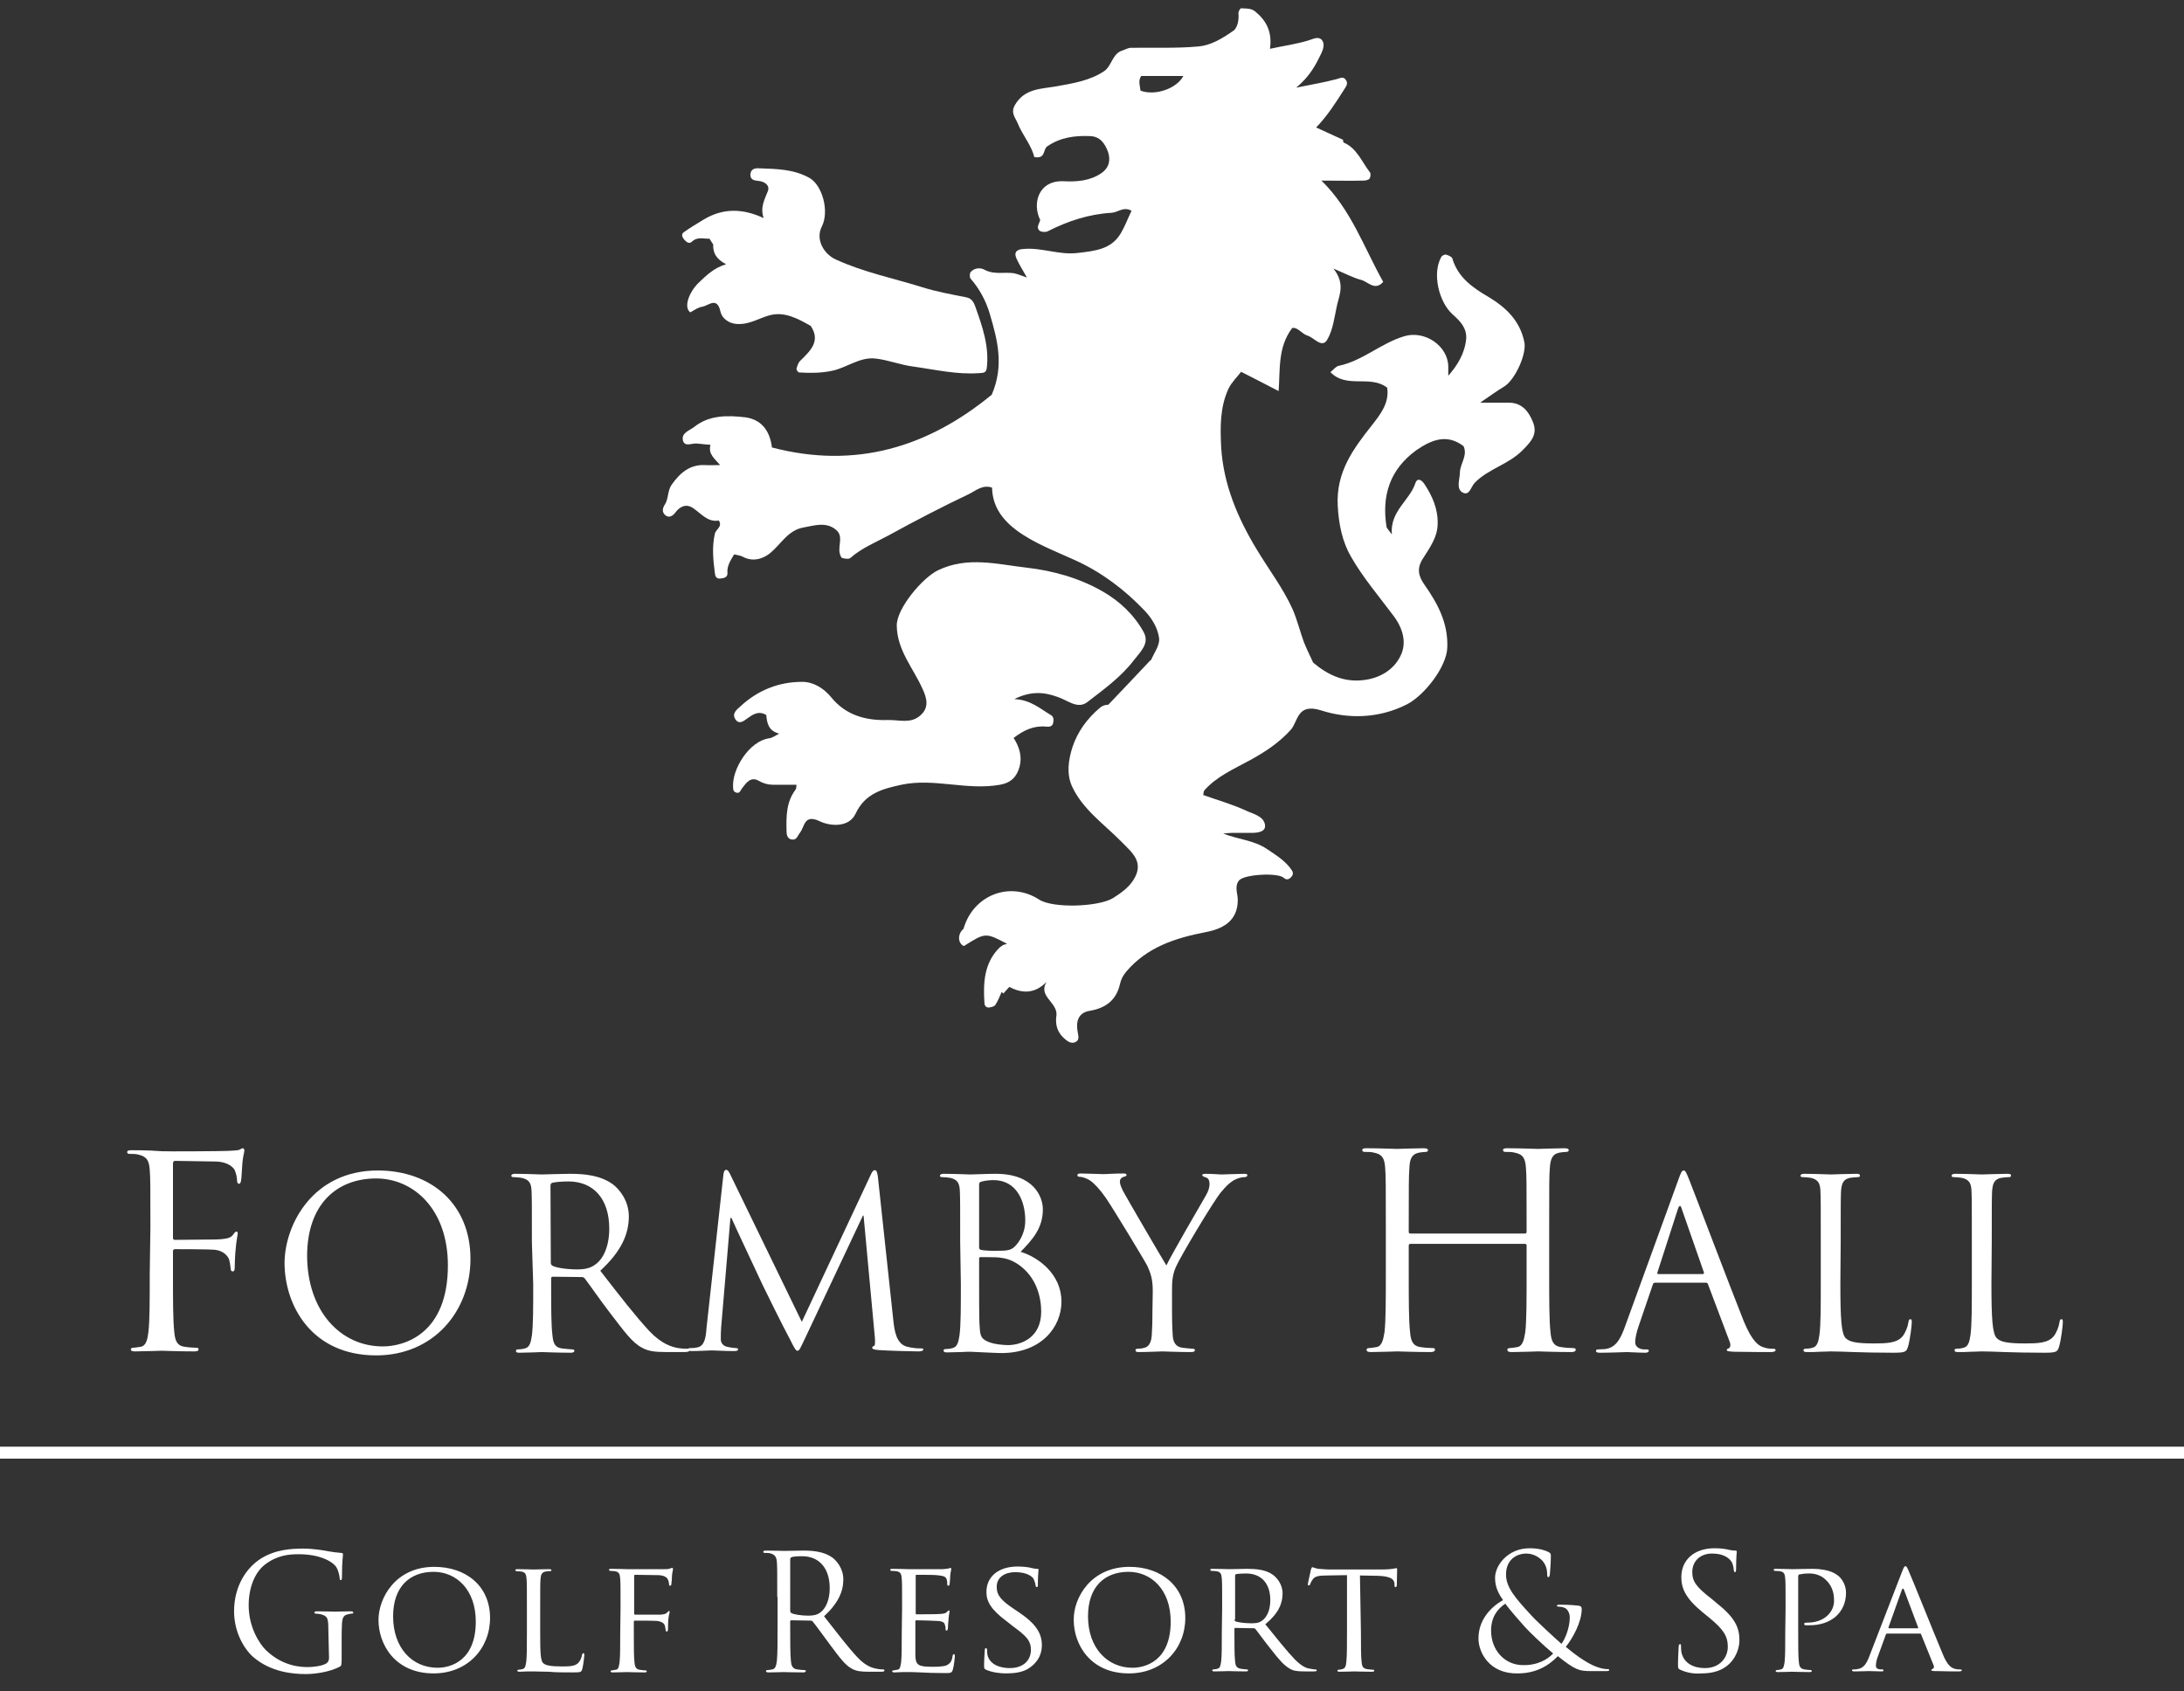 <?xml version="1.0" encoding="utf-8"?>
<!-- Generator: Adobe Illustrator 26.5.0, SVG Export Plug-In . SVG Version: 6.00 Build 0)  -->
<svg version="1.1" id="Layer_1" xmlns="http://www.w3.org/2000/svg" xmlns:xlink="http://www.w3.org/1999/xlink" x="0px" y="0px"
	 viewBox="0 0 657.8 509.4" style="enable-background:new 0 0 657.8 509.4;" xml:space="preserve">
<rect x="0" y="0" width="657.8" height="509.4" fill="#333333" stroke="none"/>
<style type="text/css">
	.st0{fill:#FFFFFF;}
</style>
<g>
	<g>
		<path class="st0" d="M315.2,295.8c-3.8,3.9-7.8,3.3-11.2,1.5c-0.8,0.9-1.3,1.4-1.8,2c-0.2-0.2-0.3-0.3-0.5-0.5
			c-0.6,1.3-1.1,2.7-1.9,3.9c-0.3,0.5-1.2,0.7-1.9,0.8c-0.9,0.1-1.4-0.6-1.4-1.4c-0.4-6-0.1-12,4.5-16.6c0.3-0.3,0.7-0.5,1.1-0.8
			c0.4-0.2,0.8-0.2,1.2-0.4c-6.5-3.4-6.5-3.4-13,0.7c-1.9-0.9-1.9-3.7-0.1-5.2c2.9-10.2,14-14.5,22.8-8.8c4.2,2.7,18,2.2,22.3-0.5
			c2.3-1.5,4.4-2.9,6-5.3c3.6-5.5-0.5-8.5-3.5-11.6c-5.3-5.4-11.8-9.8-15-16.9c-1.6-3.7-1-7.8,0.2-11.6c1.6-4.8,4.5-8.7,8.3-11.9
			c0.6-0.5,1.4-0.9,2.5-0.9c4-4.2,8-8.4,12.6-13.3c-0.5,0.3-0.1,0.1,0.3-0.2c0.9-2.1,2.7-4.5,2.4-6.6c-0.4-3-2.1-5.9-4.4-8.3
			c-6-6.3-12.9-11.5-20.8-15.1c-6.1-2.8-12.4-5.1-17.8-9.1c-4.1-3.1-7.2-7.1-7.3-12.8c-2.8-1-4.9,0.9-6.9,1.9
			c-8.2,3.9-16.3,8.1-24.3,12.5c-3.9,2.1-8.1,3.8-11.5,6.8c-0.5,0.4-1.6,0.2-2.4,0c-0.4-0.1-0.7-1-0.8-1.5c-0.5-2.3,1.2-5.1-1.1-7
			c-3-2.5-6.5-1.3-9.8-0.7c-4.6,0.8-6.7,4.9-9.9,7.6c-2.1,1.8-5.3,2.9-8.4,1.2c-0.8-0.4-1.8-0.5-2.6-0.7c-1.1,1.9-2.2,3.5-2,5.6
			c0.1,1.4-1.2,1.6-2.3,1.7c-1.1,0-1.4-0.7-1.5-1.7c-0.5-3.9-0.9-7.8,0-11.8c0.3-1.4,2.4-2.1,1.2-4c-3.3,0.6-5.2-2-7.7-3.7
			c-2-1.4-3.9-0.7-5.4,1.3c-0.8,1.1-2,1.7-3,0.8c-1-0.8-1-2-0.1-3.3c1.1-1.8,0.7-4,2-5.9c2.5-3.5,5.4-6.1,10-5.9
			c1.4,0.1,2.9,0,4.6,0c-1.6-1.9-3.7-3.3-2.9-6.1c-1.6-0.1-2.9-0.3-4.2-0.4c-1.5-0.1-3.6,1.1-4.1-0.9c-0.6-2.3,2-3,3.4-4.1
			c4.5-3.6,10-3.5,15.3-2.9c4.5,0.6,7.4,3.5,8.1,9.1c25.2,6.6,47-0.1,66.2-15.9c3.8-8.8,1.7-16.6-0.6-24.4c-1.2-4-3.1-7.5-5.8-10.6
			c-0.3-0.4-0.3-1.6,0.1-2c1.2-1.3,3-1.3,4.2-0.6c2.9,1.5,5.8,0.6,8.7,1c1.1,0.2,2.2,0.7,4,1.3c-1.2-2.1-2.2-3.7-3-5.4
			c-1.1-2.1-0.2-3.1,2-3.2c5.5-0.5,10.7,1.9,16.3,1.2c5-0.6,10-1,12.9-5.8c1.3-2.2,2.2-4.6,3.3-6.9c-2.4-1.4-4.1,0.5-6,0.6
			c-6.9,0.4-13.2,2.5-19.3,5.6c-0.6,0.3-1.9,0.2-2.4-0.2c-1.1-1-0.1-2.1,0.2-3.2c-2.5-5.1-0.5-12.1,7.2-11.7
			c3.7,0.2,7.9-0.1,11.3-2.5c2.4-1.7,2.7-4.1,1.9-6.4c-0.9-2.4-2.3-4.6-5.4-4.7c-4.6-0.2-9,0.4-12.9,3.1c-1.3,0.9-0.4,3.9-3.9,3.2
			c-0.8-3.5-3.5-6.5-5-10.2c-0.7-1.7-2.2-3.1-0.8-5.5c2.9-5,8-4.8,12.5-5.6c5-0.9,10.1-1.7,14.4-4.6c2.3-1.6,2.4-5.3,5.5-6.2
			c0.9-0.3,1.7-0.8,2.5-0.8c6.8-0.1,13.6,0.2,20.3-0.4c3.6-0.3,7-2.2,10.8-4.9c1-1,1.5-2.9,1.3-5.2c0-0.4,0.5-1.4,0.8-1.4
			c1.5,0.1,3-0.1,4.3,1c3.4,2.8,5.1,6.2,4.4,11.2c4.1-0.9,7.9-1.4,11.5-2.5c1.4-0.4,2.9-1.3,4-0.3c1.1,1.1,0.6,2.8,0,4.1
			c-1.7,3.5-3.4,6.9-7.6,10.4c4.9-1,8.6-1.6,12.3-2.6c1-0.3,1.9-0.8,2.6,0.2c0.7,0.9,0.4,1.7-0.3,2.7c-2.6,4.1-5.2,8.2-8.6,11.7
			c2.8,1.3,5.3,2.4,8.1,3.7c0-0.1,0,0.3,0.1,0.8c4.1,1.7,5.5,5.8,8,9c0.3,0.4,0.2,1.4-0.1,1.9c-0.3,0.4-1.2,0.6-1.8,0.6
			c-4.1,0.1-8.1,0-12.7,0c9,8.8,12.8,20.2,18.6,30.5c-2.5,2.9-4.6-0.1-6.7-0.6c-2.3-0.6-4.5-1.8-8.3-3.4c3.5,4.4,1.9,7.7,1.1,11
			c-0.8,3.6-1.2,7.5-3,10.5c-1.6,2.6-3.9-0.7-5.9-1.3c-1.7-0.5-2.9-2.6-4.6-2.3c-4.4,5.8-3.6,12.5-4.1,19c-4.1-2.1-7.5-3.9-11.3-5.8
			c-1.2,1.6-2.9,3.2-3.8,5.1c-2.6,5.6-2.5,11.7-2.2,17.7c0.7,11.2,5,21.3,10.7,30.7c3.6,6,7.9,11.6,10.8,18c1.4,3.2,2.2,6.6,3.4,9.9
			c0.9,2.3,2.1,4.6,2.8,6.2c4.6,3.9,9.4,5.9,14.9,5.3c5-0.5,9.3-3,11.4-7.3c2-4,0.7-8.4-2.1-12.1c-4.4-5.9-9.2-11.5-12.8-17.8
			c-2.6-4.5-3.7-9.7-4-15.4c-0.5-10.1,4.6-17,10.3-24.2c2.5-3.2,5.3-6.7,4.6-11.3c-5.1-4-12.2,0.4-17.1-4.7c0.9-0.7,1.6-1.7,2.5-1.9
			c7.2-1.5,12.7-6.8,19.7-8.9c6.1-1.9,13.2,2.8,13.3,9.1c0,0.9,0,1.9,0,2.8c2.8-3.2,5-6.8,5.4-11.2c0.2-3.4-2.1-5.5-4.1-7.3
			c-4.2-3.8-6.2-12.4-3.4-17.3c0.2-0.4,1-0.8,1.4-0.7c0.7,0.2,1.7,0.6,1.9,1.1c1.7,5.8,6.2,8.9,11,11.7c5.3,3.2,9.4,7.2,10.7,13.5
			c0.8,3.6-2.8,11.4-6,13.4c-2.3,1.4-4.4,2.9-7.3,4.9c3.2,0,5.8,0,8.4,0c4.2-0.1,6.3,2.7,7.6,6.1c1.3,3.5-0.7,5.7-3.2,8.2
			c-4.2,4.3-10.3,5.6-14.4,9.8c-1.2,1.2-1.6,4.2-3.8,2.9c-1.9-1.2-0.7-4-0.7-6c0.1-2.7,2.4-5.1,1.1-7.9c-5.1-3.9-9.8-1.8-14.2,1.2
			c-8,5.8-10.5,13.7-9,23.1c0.1,0.5,0.7,1,1.6,2.3c-0.6-7.1,5.4-10.2,7.1-15.5c0.5-1.5,1.7-1.2,2.7,0.3c2.4,3.6,4.1,7.5,4,11.9
			c0,4.1-2.4,7.3-4.4,10.5c-1.9,2.9-1.5,5.2,0.4,7.9c4,5.7,7.2,11.6,6.9,19c-0.2,5.8-6.9,14.4-12.2,17.1c-8.5,4.3-17.7,4.4-25.8,1.8
			c-7.3-2.3-6.9,3.3-9.1,5.8c-3.6,4-7.9,6.8-12.5,9.3c-4.8,2.6-9.8,4.8-13.5,8.9c-0.3,0.3-0.3,0.9-0.4,1.5c4.5,1.6,8.8,2.8,12.9,4.7
			c2.1,1,5.3,1.6,5.7,4.3c0.3,2.1-2.2,2.4-4.1,2.4c-2,0-3.9,0-5.9,0c-0.8,0-1.5,0.1-2.6,0.2c4.6,1.8,9.2,2,13.1,4.6
			c2.8,1.9,5.7,3.6,7.6,6.5c0.6,0.9,0.2,1.6-0.4,2.2c-0.7,0.6-1.3,0.7-2.1,0c-1.9-1.6-11.9-1-13.4,0.8c-1.5,1.8-0.4,4-0.4,5.9
			c0,6.6-4.9,8.8-9.7,9.7c-9.2,1.8-17.6,4.5-23.9,11.9c-1,1.2-1.6,2.4-1.9,3.8c-1.1,4.8-4.3,7.2-9.1,8c-3.6,0.6-4.2,3.4-3.6,6.5
			c0.2,1.1,0.5,2.2-0.5,2.8c-1,0.6-2,0.3-3-0.5c-2.6-2-3.4-4.5-2.9-7.6C318.4,301.9,312.6,300.1,315.2,295.8z M343.5,27.3
			c4.5,1.7,11-0.7,12.9-4.4c-4.3,0-8.5,0-12.7,0C342.7,24.5,343.4,25.9,343.5,27.3z"/>
		<path class="st0" d="M305.5,210.6c4.9,0.2,7.8,2.9,11,4.8c0.9,0.5,0.9,1.5,0.7,2.4c-0.2,1-1.1,1.2-2,1.1c-3.7-0.4-6.8,1-9.9,3.4
			c1.7,2.7,2.6,5.5,1.8,8.6c-0.8,3-2.5,4.9-5.9,5.5c-10,1.8-19.9-2.1-29.7,0c-5.5,1.2-10.9,2.5-13.8,8.7c-2,4.3-7.7,3.8-10.8,2.3
			c-4.8-2.3-4.5,1.7-6,3.5c-0.7,0.9-0.9,2.2-2.4,2c-1.4-0.2-1.6-1.5-1.6-2.6c-0.1-4.4-0.1-8.7,2.7-12.4c0.3-0.4,0.2-1,0.3-1.5
			c-2.5,0-4.8,0-7.1,0c-1.5,0-2.9-0.4-4.3-1.2c-2.4-1.4-3.8,0.7-5.1,2.4c-0.4,0.6-0.6,1.4-1.5,1.2c-0.9-0.2-1.1-0.8-1.1-1.6
			c-0.4-5.5,4.9-14,10.9-14.8c0.9-0.1,1.8-0.8,3-1.4c-3.2-0.8-3.7-3.1-3.9-5.6c-2.3-1.4-4-0.2-5.7,1c-1.2,0.9-2.5,1.9-3.6,0.3
			c-1.2-1.8,0.5-3,1.6-4c5.2-4.8,11.5-7.3,18.5-7.3c3.4,0,6.5,1.9,8.8,4.7c4.4,5.4,10.4,7,17,6.8c3.3-0.1,6.8,1.2,9.7-1.3
			c2.9-2.4,2-5.4,0.8-8c-2.8-6.3-7.7-11.7-7.8-19.1c-0.1-5.2,7.8-14.5,12.4-16.7c8.9-4.3,17.9-1.8,26.7-0.8
			c7.9,0.9,15.8,3.1,22.8,7.1c5.1,2.9,9.5,7,12.4,12.2c2,3.5-0.9,6-2.9,8.6c-3.9,5.1-9.1,8.8-14,12.6c-3,2.3-6.1-0.7-9.1-1.6
			C314.3,208.4,310.3,208.2,305.5,210.6z"/>
		<path class="st0" d="M244.2,98.2c-4-2.3-7.8-4.3-12.1-3.3c-3.3,0.8-6.2,2.9-10,2.7c-2.8-0.1-4.7-1.9-5.1-3.7
			c-1-4.7-3.6-1.8-5.5-1.5c-1.3,0.2-2.5,1.1-3.6,1.7c-2.1-1.6-0.3-6.1,2.4-8.8c2.4-2.3,4.7-4.6,8.4-5.7c-2.9-1.5-4-3.3-3.9-6
			c-0.3-0.4-0.7-1-1.1-1.7c-1.8,0.1-3.6-0.7-5.3,0.9c-0.8,0.8-1.7,0.1-2.3-0.6c-0.6-0.7-1-1.6-0.2-2.2c1.9-1.4,4-2.6,6.1-3.9
			c5.7-3.4,11.6-3.4,18-0.4c-1.1-3.3,0.3-5.6,1.3-8.2c0.6-1.7-1-2.8-2.8-3c-1.3-0.1-2.5-0.3-2.5-1.9c0.1-1.6,1.2-2,2.6-1.9
			c5.2,0.2,10.4,0.2,15.2,2.9c3.8,2.1,6.1,10,3.7,14.7c-1.9,3.7,0.5,8.2,4.3,9.9c8.3,3.8,17.2,5.6,25.9,8.3c4.4,1.4,9,2.2,13.5,3.1
			c1.7,0.4,2.2,1.8,2.6,2.9c2.1,5.9,4.2,11.9,3.4,18.4c-0.2,1.6-1.3,1.4-2.3,1.5c-6.8,0.5-13.4-1.1-20-2c-3.8-0.5-7.5-2-11.3-2.4
			c-4.7-0.5-8.6,2.8-13,3.7c-3.3,0.7-6.6,0.7-9.9,0.5c-0.3,0-0.9-0.8-0.8-1.1c0.2-0.8,0.5-1.8,1.1-2.4
			C244.2,105.6,247.2,102.7,244.2,98.2z"/>
	</g>
	<path class="st0" d="M45.3,369.8c0-12.5,0-14.8-0.2-17.4c-0.2-2.7-0.8-4-3.5-4.6c-0.6-0.2-2-0.2-2.7-0.2c-0.3,0-0.6-0.2-0.6-0.5
		c0-0.5,0.4-0.6,1.3-0.6c1.8,0,4,0,5.8,0.1l3.3,0.2c1.6,0.1,17.9,0,19.8-0.1c1.5-0.1,2.8-0.1,3.5-0.3c0.5-0.2,0.8-0.5,1.1-0.5
		s0.5,0.3,0.5,0.7c0,0.6-0.4,1.5-0.6,3.8c-0.1,0.8-0.2,4.3-0.4,5.3c-0.1,0.4-0.2,0.9-0.6,0.9c-0.4,0-0.6-0.4-0.6-1
		c0-0.6-0.2-2-0.7-3.1c-0.5-1-2.3-2.5-5.5-2.6l-12.4-0.2c-0.5,0-0.7,0.2-0.7,0.9v22.2c0,0.5,0.1,0.7,0.6,0.7l10.3-0.1
		c1.4,0,2.5,0,3.6-0.1c1.9-0.2,3-0.4,3.7-1.5c0.3-0.4,0.6-0.8,0.9-0.8c0.3,0,0.4,0.2,0.4,0.6c0,0.5-0.4,1.9-0.6,4.5
		c-0.2,1.6-0.3,4.8-0.3,5.4c0,0.7,0,1.5-0.6,1.5c-0.4,0-0.6-0.3-0.6-0.7c-0.1-0.8-0.2-1.9-0.5-2.9c-0.4-1.1-1.7-2.6-4.2-2.9
		c-2-0.2-10.8-0.2-12.1-0.2c-0.4,0-0.6,0.2-0.6,0.7v6.8c0,7.7,0,14.1,0.4,17.5c0.2,2.3,0.7,4.1,3.1,4.4c1.1,0.2,2.9,0.3,3.6,0.3
		c0.5,0,0.6,0.2,0.6,0.5c0,0.4-0.4,0.6-1.3,0.6c-4.4,0-9.5-0.2-9.9-0.2s-5.5,0.2-7.9,0.2c-0.9,0-1.3-0.2-1.3-0.6
		c0-0.2,0.2-0.5,0.6-0.5c0.7,0,1.7-0.2,2.4-0.3c1.6-0.3,2-2.1,2.3-4.4c0.4-3.4,0.4-9.7,0.4-17.5L45.3,369.8L45.3,369.8z"/>
	<path class="st0" d="M113.8,352.6c16,0,27.9,10.1,27.9,26.6c0,15.9-11.2,29.1-28.4,29.1c-19.5,0-27.6-15.1-27.6-27.9
		C85.8,368.9,94.2,352.6,113.8,352.6z M115.3,405.6c6.4,0,19.6-3.7,19.6-24.4c0-17-10.4-26.2-21.6-26.2c-11.9,0-20.8,7.8-20.8,23.4
		C92.6,394.9,102.5,405.6,115.3,405.6z"/>
	<path class="st0" d="M160.2,374.2c0-11.1,0-13.1-0.1-15.4c-0.1-2.4-0.7-3.5-3.1-4c-0.6-0.1-1.8-0.2-2.4-0.2c-0.3,0-0.6-0.1-0.6-0.4
		c0-0.4,0.4-0.6,1.1-0.6c3.2,0,7.7,0.2,8,0.2c0.8,0,6.2-0.2,8.4-0.2c4.5,0,9.2,0.4,13,3.1c1.8,1.3,4.9,4.8,4.9,9.7
		c0,5.3-2.2,10.5-8.6,16.4c5.8,7.5,10.7,13.8,14.8,18.2c3.8,4,6.9,4.8,8.7,5.1c1.4,0.2,2.3,0.2,2.8,0.2c0.4,0,0.6,0.2,0.6,0.4
		c0,0.4-0.4,0.6-1.7,0.6h-5c-4,0-5.8-0.3-7.6-1.3c-3.1-1.6-5.5-5.1-9.6-10.4c-3-3.9-6.3-8.7-7.7-10.5c-0.3-0.3-0.5-0.4-0.9-0.4
		l-8.7-0.1c-0.4,0-0.5,0.2-0.5,0.6v1.7c0,6.8,0,12.4,0.4,15.4c0.2,2.1,0.6,3.6,2.8,3.9c1,0.1,2.6,0.3,3.2,0.3c0.4,0,0.6,0.2,0.6,0.4
		c0,0.4-0.4,0.6-1.1,0.6c-3.9,0-8.4-0.2-8.7-0.2c-0.1,0-4.6,0.2-6.7,0.2c-0.8,0-1.1-0.1-1.1-0.6c0-0.2,0.1-0.4,0.6-0.4
		c0.6,0,1.5-0.1,2.1-0.3c1.4-0.3,1.8-1.8,2.1-3.9c0.4-3,0.4-8.6,0.4-15.4L160.2,374.2L160.2,374.2z M165.9,380.4
		c0,0.4,0.1,0.6,0.5,0.9c1.1,0.6,4.3,1.1,7.5,1.1c1.7,0,3.7-0.2,5.3-1.4c2.5-1.7,4.3-5.5,4.3-10.9c0-8.9-4.7-14.2-12.3-14.2
		c-2.1,0-4.1,0.2-4.8,0.4c-0.4,0.1-0.6,0.4-0.6,0.9L165.9,380.4L165.9,380.4z"/>
	<path class="st0" d="M269.1,398.1c0.3,2.6,0.8,6.5,3.8,7.5c2.1,0.6,3.9,0.6,4.6,0.6c0.4,0,0.6,0.1,0.6,0.3c0,0.4-0.6,0.6-1.5,0.6
		c-1.6,0-9.2-0.2-11.9-0.4c-1.6-0.1-2-0.4-2-0.7c0-0.3,0.1-0.4,0.5-0.5s0.4-1.3,0.3-2.6l-3.4-36.7h-0.2l-17.4,36.9
		c-1.5,3.1-1.7,3.8-2.3,3.8c-0.5,0-0.9-0.7-2.2-3.3c-1.9-3.5-8-15.8-8.3-16.5c-0.6-1.3-8.6-18.3-9.4-20.2H220l-2.8,33
		c-0.1,1.1-0.1,2.4-0.1,3.6c0,1.1,0.8,2,1.9,2.2c1.2,0.3,2.3,0.4,2.7,0.4c0.3,0,0.6,0.1,0.6,0.3c0,0.5-0.4,0.6-1.3,0.6
		c-2.6,0-6-0.2-6.6-0.2c-0.6,0-4,0.2-6,0.2c-0.7,0-1.2-0.1-1.2-0.6c0-0.2,0.4-0.3,0.7-0.3c0.6,0,1.1,0,2.1-0.2
		c2.3-0.4,2.6-3.2,2.8-5.9l5.1-46.3c0.1-0.8,0.4-1.3,0.8-1.3s0.7,0.3,1.1,1.1l21.7,44.7l20.9-44.6c0.3-0.6,0.6-1.1,1.1-1.1
		s0.7,0.6,0.9,1.9L269.1,398.1z"/>
	<path class="st0" d="M289.2,374.2c0-11.1,0-13.1-0.1-15.4c-0.1-2.4-0.7-3.5-3-4c-0.6-0.1-1.8-0.2-2.4-0.2c-0.3,0-0.6-0.1-0.6-0.4
		c0-0.4,0.4-0.6,1.1-0.6c3.2,0,7.7,0.2,8,0.2c1.7,0,4.5-0.2,7.7-0.2c11.6,0,14.2,7.1,14.2,10.7c0,5.8-3.3,9.3-6.7,12.8
		c5.3,1.6,12.3,6.7,12.3,15c0,7.6-6,15.5-18.1,15.5c-0.8,0-3-0.1-5.1-0.2c-2.1-0.1-4-0.2-4.3-0.2c-0.1,0-1.4,0-2.8,0.1
		c-1.4,0-3,0.1-4.1,0.1c-0.8,0-1.1-0.1-1.1-0.6c0-0.2,0.1-0.4,0.6-0.4c0.6,0,1.5-0.1,2.1-0.3c1.4-0.3,1.8-1.8,2.1-3.9
		c0.4-3,0.4-8.6,0.4-15.4L289.2,374.2L289.2,374.2z M294.9,375.7c0,0.5,0.1,0.6,0.5,0.8c0.4,0.1,1.7,0.3,4.3,0.3c4,0,5-0.1,6.5-1.9
		s2.6-4.3,2.6-7.2c0-5.9-2.6-12.2-9.6-12.2c-0.8,0-2.3,0.1-3.4,0.4c-0.6,0.1-0.9,0.4-0.9,0.8L294.9,375.7L294.9,375.7z M294.9,383.3
		c0,5.5,0,14.3,0.1,15.3c0.2,3.5,0.2,4.5,2.4,5.5c1.9,0.9,5,1.1,6.2,1.1c3.8,0,10-2.1,10-10.1c0-4.3-1.4-10.4-6.9-14.2
		c-2.4-1.6-4.2-1.9-5.9-2.1c-0.9-0.1-4.5-0.1-5.5-0.1c-0.3,0-0.4,0.1-0.4,0.5V383.3z"/>
	<path class="st0" d="M347.2,388.9c0-3.8-0.7-5.4-1.6-7.5c-0.5-1.1-10-16.8-12.5-20.5c-1.8-2.6-3.5-4.4-4.8-5.3
		c-1.1-0.7-2.4-1.1-3.1-1.1c-0.4,0-0.7-0.1-0.7-0.5c0-0.3,0.3-0.5,0.9-0.5c1.4,0,6.7,0.2,7,0.2c0.5,0,3.2-0.2,6-0.2
		c0.8,0,0.9,0.2,0.9,0.5s-0.4,0.4-1.1,0.6c-0.6,0.3-0.9,0.7-0.9,1.3c0,0.9,0.4,1.7,0.9,2.8c1.1,2.1,11.8,20.4,13.1,22.5
		c1.4-3,10.4-18.5,11.8-20.9c0.9-1.5,1.2-2.7,1.2-3.6c0-1-0.3-1.8-1.1-2c-0.6-0.2-1.1-0.4-1.1-0.7c0-0.3,0.4-0.4,1.1-0.4
		c1.9,0,4.1,0.2,4.7,0.2c0.4,0,5.5-0.2,6.9-0.2c0.5,0,0.9,0.1,0.9,0.4c0,0.4-0.4,0.6-0.9,0.6c-0.8,0-2.1,0.3-3.3,1
		c-1.4,0.9-2.2,1.7-3.8,3.6c-2.3,2.8-12.3,19.5-13.6,22.6c-1.1,2.6-1.1,4.8-1.1,7.1v6.1c0,1.1,0,4.1,0.2,7.1
		c0.1,2.1,0.8,3.6,2.9,3.9c1,0.1,2.6,0.3,3.2,0.3c0.4,0,0.6,0.2,0.6,0.4c0,0.4-0.4,0.6-1.1,0.6c-3.9,0-8.4-0.2-8.7-0.2
		c-0.4,0-4.8,0.2-7,0.2c-0.8,0-1.1-0.1-1.1-0.6c0-0.2,0.1-0.4,0.6-0.4c0.6,0,1.5-0.1,2.1-0.3c1.4-0.3,2.1-1.8,2.2-3.9
		c0.2-3,0.2-6,0.2-7.1L347.2,388.9L347.2,388.9z"/>
	<path class="st0" d="M466.6,383.7c0,7.8,0,14.2,0.4,17.6c0.2,2.4,0.7,4.2,3.2,4.5c1.1,0.2,2.9,0.3,3.7,0.3c0.5,0,0.7,0.2,0.7,0.5
		c0,0.4-0.4,0.7-1.3,0.7c-4.5,0-9.6-0.2-10-0.2s-5.5,0.2-8,0.2c-0.9,0-1.3-0.2-1.3-0.7c0-0.2,0.2-0.5,0.6-0.5c0.7,0,1.7-0.2,2.4-0.3
		c1.6-0.3,2-2.1,2.4-4.5c0.4-3.4,0.4-9.8,0.4-17.6v-8.5c0-0.3-0.2-0.5-0.5-0.5h-34.5c-0.2,0-0.5,0.1-0.5,0.5v8.5
		c0,7.8,0,14.2,0.4,17.6c0.2,2.4,0.7,4.2,3.2,4.5c1.1,0.2,2.9,0.3,3.7,0.3c0.5,0,0.6,0.2,0.6,0.5c0,0.4-0.4,0.7-1.3,0.7
		c-4.5,0-9.6-0.2-10-0.2s-5.5,0.2-8,0.2c-0.9,0-1.3-0.2-1.3-0.7c0-0.2,0.2-0.5,0.6-0.5c0.7,0,1.7-0.2,2.4-0.3c1.6-0.3,2-2.1,2.4-4.5
		c0.4-3.4,0.4-9.8,0.4-17.6v-14.3c0-12.7,0-15-0.2-17.6c-0.2-2.8-0.8-4.1-3.5-4.6c-0.6-0.2-2-0.2-2.8-0.2c-0.3,0-0.6-0.2-0.6-0.5
		c0-0.5,0.4-0.6,1.3-0.6c3.7,0,8.8,0.2,9.2,0.2s5.5-0.2,8-0.2c0.9,0,1.3,0.2,1.3,0.6c0,0.3-0.3,0.5-0.6,0.5c-0.6,0-1.1,0.1-2,0.2
		c-2.2,0.4-2.9,1.8-3,4.6c-0.2,2.6-0.2,4.9-0.2,17.6v1.7c0,0.4,0.2,0.5,0.5,0.5h34.5c0.2,0,0.5-0.1,0.5-0.5v-1.7
		c0-12.7,0-15-0.2-17.6c-0.2-2.8-0.8-4.1-3.5-4.6c-0.6-0.2-2-0.2-2.8-0.2c-0.3,0-0.6-0.2-0.6-0.5c0-0.5,0.4-0.6,1.3-0.6
		c3.7,0,8.8,0.2,9.2,0.2s5.5-0.2,8-0.2c0.9,0,1.3,0.2,1.3,0.6c0,0.3-0.3,0.5-0.7,0.5c-0.6,0-1.1,0.1-2,0.2c-2.2,0.4-2.8,1.8-3,4.6
		c-0.2,2.6-0.2,4.9-0.2,17.6L466.6,383.7L466.6,383.7z"/>
	<path class="st0" d="M505.5,355.4c0.8-2.3,1.1-2.8,1.6-2.8s0.7,0.4,1.6,2.6c1.1,2.7,12.2,32,16.5,42.8c2.6,6.3,4.6,7.5,6.1,7.9
		c1.1,0.4,2.1,0.4,2.8,0.4c0.4,0,0.7,0.1,0.7,0.4c0,0.4-0.6,0.6-1.4,0.6c-1.1,0-6.2,0-11.2-0.1c-1.3-0.1-2.1-0.1-2.1-0.5
		c0-0.3,0.2-0.4,0.5-0.5c0.4-0.1,0.8-0.8,0.4-1.9l-6.6-17.5c-0.1-0.3-0.3-0.4-0.6-0.4h-15.3c-0.4,0-0.6,0.2-0.7,0.6l-4.3,12.6
		c-0.6,1.8-1,3.5-1,4.8c0,1.4,1.5,2.1,2.7,2.1h0.7c0.5,0,0.7,0.1,0.7,0.4c0,0.4-0.4,0.6-1.1,0.6c-1.7,0-4.8-0.2-5.5-0.2
		c-0.8,0-4.7,0.2-8,0.2c-0.9,0-1.3-0.1-1.3-0.6c0-0.3,0.3-0.4,0.6-0.4c0.5,0,1.5-0.1,2.1-0.1c3.3-0.4,4.7-3.1,6-6.7L505.5,355.4z
		 M512.9,383.8c0.3,0,0.3-0.2,0.3-0.5l-6.7-19.2c-0.3-1.1-0.7-1.1-1.1,0l-6.2,19.2c-0.1,0.3,0,0.5,0.2,0.5H512.9z"/>
	<path class="st0" d="M554.3,386.8c0,10.4,0.3,15,1.6,16.3c1.1,1.1,3,1.6,8.5,1.6c3.8,0,6.9-0.1,8.6-2.1c0.9-1.1,1.6-2.9,1.8-4.3
		c0.1-0.6,0.2-0.9,0.6-0.9c0.4,0,0.4,0.3,0.4,1.1c0,0.8-0.5,5-1.1,7.1c-0.5,1.6-0.7,1.9-4.5,1.9c-5.1,0-8.8-0.1-11.8-0.2
		c-3-0.1-5.2-0.2-7.2-0.2c-0.3,0-1.5,0.1-2.9,0.1c-1.4,0.1-3,0.1-4,0.1c-0.8,0-1.1-0.1-1.1-0.6c0-0.2,0.1-0.4,0.6-0.4
		c0.6,0,1.5-0.1,2.1-0.3c1.4-0.3,1.8-1.8,2.1-3.9c0.4-3,0.4-8.6,0.4-15.4v-12.5c0-11.1,0-13.1-0.1-15.4c-0.1-2.4-0.7-3.5-3-4
		c-0.6-0.1-1.8-0.2-2.4-0.2c-0.3,0-0.6-0.1-0.6-0.4c0-0.4,0.4-0.6,1.1-0.6c3.2,0,7.7,0.2,8,0.2s5.5-0.2,7.7-0.2
		c0.8,0,1.1,0.1,1.1,0.6c0,0.3-0.3,0.4-0.6,0.4c-0.5,0-1.5,0.1-2.3,0.2c-2.1,0.4-2.6,1.6-2.8,4c-0.1,2.3-0.1,4.3-0.1,15.4
		L554.3,386.8L554.3,386.8z"/>
	<path class="st0" d="M599.8,386.8c0,10.4,0.3,15,1.6,16.3c1.1,1.1,3,1.6,8.5,1.6c3.8,0,6.9-0.1,8.6-2.1c0.9-1.1,1.6-2.9,1.8-4.3
		c0.1-0.6,0.2-0.9,0.6-0.9c0.4,0,0.4,0.3,0.4,1.1c0,0.8-0.5,5-1.1,7.1c-0.5,1.6-0.7,1.9-4.5,1.9c-5.1,0-8.8-0.1-11.8-0.2
		c-3-0.1-5.2-0.2-7.2-0.2c-0.3,0-1.5,0.1-2.9,0.1c-1.4,0.1-3,0.1-4,0.1c-0.8,0-1.1-0.1-1.1-0.6c0-0.2,0.1-0.4,0.6-0.4
		c0.6,0,1.5-0.1,2.1-0.3c1.4-0.3,1.8-1.8,2.1-3.9c0.4-3,0.4-8.6,0.4-15.4v-12.5c0-11.1,0-13.1-0.1-15.4c-0.1-2.4-0.7-3.5-3-4
		c-0.6-0.1-1.8-0.2-2.4-0.2c-0.3,0-0.6-0.1-0.6-0.4c0-0.4,0.4-0.6,1.1-0.6c3.2,0,7.7,0.2,8,0.2s5.5-0.2,7.7-0.2
		c0.8,0,1.1,0.1,1.1,0.6c0,0.3-0.3,0.4-0.6,0.4c-0.5,0-1.5,0.1-2.3,0.2c-2.1,0.4-2.6,1.6-2.8,4c-0.1,2.3-0.1,4.3-0.1,15.4
		L599.8,386.8L599.8,386.8z"/>
	<rect y="435.8" class="st0" width="657.8" height="3.6"/>
	<g>
		<path class="st0" d="M98.9,491.3c0-3.9-0.2-4.4-2.2-5c-0.4-0.1-1.2-0.2-1.6-0.2c-0.2,0-0.4-0.1-0.4-0.3c0-0.3,0.2-0.4,0.8-0.4
			c2.2,0,5.2,0.1,5.4,0.1s3.3-0.1,4.7-0.1c0.5,0,0.8,0.1,0.8,0.4c0,0.2-0.2,0.3-0.4,0.3c-0.3,0-0.6,0-1.2,0.2
			c-1.3,0.2-1.7,1.1-1.8,2.8c-0.1,1.5-0.1,3-0.1,5v5.4c0,2.2-0.1,2.3-0.6,2.6c-3.1,1.6-7.4,2.2-10.2,2.2c-3.7,0-10.5-0.5-15.9-5.2
			c-2.9-2.6-5.7-7.7-5.7-13.7c0-7.7,3.8-13.2,8.1-15.9c4.3-2.7,9.1-3,12.8-3c3,0,6.5,0.6,7.4,0.8c1,0.2,2.7,0.4,3.9,0.5
			c0.5,0,0.6,0.2,0.6,0.4c0,0.7-0.3,2-0.3,6.8c0,0.8-0.1,1-0.4,1c-0.2,0-0.3-0.3-0.3-0.7c-0.1-0.7-0.3-2-1-3.2
			c-1.2-1.8-5.1-3.9-11.3-3.9c-3,0-6.6,0.3-10.3,3.2c-2.8,2.2-4.8,6.6-4.8,12.2c0,6.8,3.4,11.7,5.1,13.4c3.8,3.7,8.2,5.2,12.6,5.2
			c1.7,0,4.2-0.3,5.5-1c0.6-0.3,1-0.9,1-1.7L98.9,491.3L98.9,491.3z"/>
		<path class="st0" d="M130.8,472c9.6,0,16.8,5.8,16.8,15.4c0,9.2-6.8,16.7-17,16.7c-11.6,0-16.6-8.7-16.6-16.1
			C114,481.4,119.1,472,130.8,472z M131.8,502.4c3.8,0,11.5-2,11.5-13.9c0-9.8-6-15-12.7-15c-7.1,0-12.2,4.4-12.2,13.4
			C118.4,496.4,124.1,502.4,131.8,502.4z"/>
		<path class="st0" d="M162.7,491.8c0,6,0.1,8.5,0.9,9.2c0.7,0.7,2.3,1,5.6,1c2.2,0,4.1,0,5.1-1.2c0.5-0.6,0.9-1.5,1-2.3
			c0.1-0.3,0.2-0.5,0.4-0.5c0.2,0,0.3,0.2,0.3,0.6c0,0.4-0.3,2.9-0.6,4.1c-0.3,1-0.4,1.1-2.7,1.1c-3,0-5.4,0-7.4-0.2
			c-1.9,0-3.4-0.1-4.6-0.1c-0.2,0-0.9,0-1.7,0c-0.9,0-1.8,0.1-2.5,0.1c-0.4,0-0.7-0.1-0.7-0.3c0-0.1,0.1-0.3,0.3-0.3
			c0.4,0,0.9-0.1,1.3-0.2c0.8-0.2,0.9-1,1.1-2.2c0.2-1.7,0.2-4.9,0.2-8.9v-7.2c0-6.4,0-7.5-0.1-8.8c-0.1-1.4-0.3-2.1-1.7-2.3
			c-0.3,0-1.1-0.1-1.4-0.1c-0.1,0-0.3-0.2-0.3-0.3c0-0.2,0.2-0.3,0.7-0.3c1.9,0,4.6,0.1,4.8,0.1c0.2,0,3.4-0.1,4.7-0.1
			c0.4,0,0.7,0.1,0.7,0.3c0,0.1-0.2,0.3-0.3,0.3c-0.3,0-0.9,0-1.4,0.1c-1.2,0.2-1.5,0.9-1.6,2.3c-0.1,1.3-0.1,2.5-0.1,8.8
			L162.7,491.8L162.7,491.8z"/>
		<path class="st0" d="M186.9,484.4c0-6.4,0-7.5-0.1-8.8c-0.1-1.4-0.3-2.1-1.7-2.3c-0.3,0-1.1-0.1-1.4-0.1c-0.1,0-0.3-0.2-0.3-0.3
			c0-0.2,0.2-0.3,0.7-0.3c1.9,0,4.6,0.1,4.8,0.1c0.8,0,10,0,11,0c0.8,0,1.5,0,1.9-0.2c0.2,0,0.4-0.2,0.6-0.2c0.2,0,0.3,0.2,0.3,0.4
			c0,0.3-0.2,0.8-0.3,1.9c0,0.4-0.1,2.2-0.2,2.7c0,0.2-0.2,0.4-0.4,0.4c-0.2,0-0.3-0.2-0.3-0.5c0-0.3-0.1-1-0.4-1.5
			c-0.2-0.5-1.2-1.2-2.9-1.2l-6.9-0.1c-0.2,0-0.3,0.1-0.3,0.4V486c0,0.2,0,0.4,0.3,0.4l5.8,0c0.7,0,1.4,0,1.9,0c1-0.1,1.6-0.2,2-0.7
			c0.2-0.2,0.4-0.4,0.5-0.4c0.2,0,0.2,0.1,0.2,0.3c0,0.2-0.3,0.9-0.4,2.3c-0.1,0.8-0.1,2.5-0.1,2.8c0,0.4-0.1,0.8-0.4,0.8
			c-0.2,0-0.3-0.2-0.3-0.4c-0.1-0.4-0.1-1-0.3-1.5c-0.2-0.6-0.9-1.1-2.2-1.3c-1.1-0.1-6.1-0.1-6.8-0.1c-0.2,0-0.3,0.1-0.3,0.4v3.3
			c0,4,0,7.3,0.2,8.9c0.1,1.2,0.4,2,1.5,2.2c0.6,0.1,1.5,0.2,1.9,0.2c0.2,0,0.3,0.2,0.3,0.3c0,0.2-0.2,0.3-0.7,0.3
			c-2.4,0-5.1-0.1-5.3-0.1c-0.2,0-2.9,0.1-4.2,0.1c-0.4,0-0.7-0.1-0.7-0.3c0-0.1,0.1-0.3,0.3-0.3c0.4,0,0.9-0.2,1.3-0.2
			c0.8-0.1,0.9-1,1.1-2.2c0.2-1.7,0.2-4.9,0.2-8.9L186.9,484.4L186.9,484.4z"/>
		<path class="st0" d="M234.1,481.1c0-7.5,0-8.9-0.1-10.4c-0.1-1.6-0.5-2.4-2.1-2.8c-0.4-0.1-1.2-0.1-1.6-0.1
			c-0.2,0-0.4-0.1-0.4-0.3c0-0.3,0.2-0.4,0.8-0.4c2.2,0,5.2,0.1,5.5,0.1c0.5,0,4.2-0.1,5.7-0.1c3,0,6.3,0.3,8.8,2.1
			c1.2,0.9,3.3,3.2,3.3,6.6c0,3.6-1.5,7.1-5.8,11.1c4,5.1,7.2,9.3,10,12.3c2.6,2.8,4.7,3.3,5.9,3.5c0.9,0.2,1.6,0.2,1.9,0.2
			c0.2,0,0.4,0.1,0.4,0.3c0,0.3-0.3,0.4-1.2,0.4h-3.4c-2.7,0-3.9-0.2-5.2-0.9c-2.1-1.1-3.8-3.5-6.5-7.1c-2-2.7-4.3-5.9-5.3-7.1
			c-0.2-0.2-0.3-0.3-0.6-0.3l-5.9-0.1c-0.2,0-0.3,0.1-0.3,0.4v1.2c0,4.6,0,8.4,0.2,10.5c0.1,1.4,0.4,2.5,1.9,2.7
			c0.7,0.1,1.7,0.2,2.2,0.2c0.3,0,0.4,0.1,0.4,0.3c0,0.2-0.2,0.4-0.8,0.4c-2.6,0-5.7-0.1-5.9-0.1c0,0-3.1,0.1-4.5,0.1
			c-0.5,0-0.8-0.1-0.8-0.4c0-0.1,0.1-0.3,0.4-0.3c0.4,0,1-0.1,1.5-0.2c1-0.2,1.2-1.2,1.4-2.7c0.2-2,0.2-5.8,0.2-10.5V481.1z
			 M238,485.3c0,0.2,0.1,0.4,0.3,0.6c0.7,0.4,2.9,0.8,5.1,0.8c1.2,0,2.5-0.1,3.6-0.9c1.7-1.2,2.9-3.8,2.9-7.4c0-6-3.2-9.6-8.3-9.6
			c-1.5,0-2.8,0.1-3.2,0.3c-0.2,0.1-0.4,0.3-0.4,0.6L238,485.3L238,485.3z"/>
		<path class="st0" d="M271.7,484.4c0-6.4,0-7.5-0.1-8.8c-0.1-1.4-0.3-2.1-1.7-2.3c-0.3,0-1.1-0.1-1.5-0.1c-0.1,0-0.3-0.2-0.3-0.3
			c0-0.2,0.2-0.3,0.7-0.3c1.9,0,4.7,0.1,4.9,0.1c0.3,0,9.2,0,10.1,0c0.8,0,1.6-0.2,1.9-0.2c0.2,0,0.4-0.2,0.6-0.2
			c0.1,0,0.2,0.2,0.2,0.4c0,0.3-0.2,0.8-0.3,1.9c0,0.4-0.1,2.2-0.2,2.7c0,0.2-0.2,0.4-0.4,0.4c-0.2,0-0.3-0.2-0.3-0.5
			c0-0.3,0-1-0.2-1.5c-0.3-0.7-0.7-1-3-1.2c-0.7-0.1-5.6-0.1-6.1-0.1c-0.2,0-0.2,0.1-0.2,0.4v11.1c0,0.3,0,0.4,0.2,0.4
			c0.5,0,6.1,0,7.1-0.1c1-0.1,1.6-0.1,2.1-0.6c0.3-0.3,0.5-0.5,0.6-0.5s0.2,0.1,0.2,0.3c0,0.2-0.2,0.9-0.3,2.3
			c-0.1,0.8-0.2,2.4-0.2,2.7c0,0.3-0.1,0.8-0.4,0.8c-0.2,0-0.3-0.1-0.3-0.4c0-0.4,0-0.8-0.2-1.3c-0.1-0.6-0.5-1.1-2.2-1.2
			c-1.2-0.1-5.7-0.2-6.4-0.2c-0.2,0-0.3,0.1-0.3,0.3v3.4c0,1.4,0,6.2,0,7c0.1,2.8,0.9,3.3,5.1,3.3c1.1,0,3.1,0,4.2-0.4
			c1.1-0.5,1.7-1.2,1.9-2.8c0.1-0.5,0.2-0.6,0.4-0.6s0.3,0.3,0.3,0.6s-0.3,3.1-0.6,4c-0.3,1.1-0.7,1.1-2.4,1.1
			c-3.2,0-5.6-0.1-7.4-0.2c-1.8-0.1-2.9-0.1-3.5-0.1c-0.1,0-0.9,0-1.8,0c-0.8,0-1.8,0.1-2.5,0.1c-0.4,0-0.7-0.1-0.7-0.3
			c0-0.1,0.1-0.3,0.3-0.3c0.4,0,0.9-0.2,1.3-0.2c0.8-0.1,0.9-1,1.1-2.2c0.2-1.7,0.2-4.9,0.2-8.9L271.7,484.4L271.7,484.4z"/>
		<path class="st0" d="M297,503c-0.6-0.3-0.6-0.4-0.6-1.5c0-2,0.2-3.7,0.2-4.3c0-0.4,0.1-0.7,0.3-0.7s0.4,0.1,0.4,0.5
			c0,0.3,0,0.9,0.1,1.5c0.7,3,3.9,4,6.7,4c4.2,0,6.4-2.4,6.4-5.5c0-2.9-1.6-4.3-5.4-7.1l-1.9-1.5c-4.6-3.4-6.1-5.9-6.1-8.8
			c0-4.8,3.8-7.7,9.4-7.7c1.7,0,3.4,0.2,4.4,0.5c0.8,0.2,1.2,0.2,1.5,0.2s0.4,0,0.4,0.3c0,0.2-0.2,1.5-0.2,4.3c0,0.6,0,0.9-0.3,0.9
			s-0.3-0.2-0.4-0.5c0-0.5-0.4-1.6-0.6-2c-0.3-0.5-1.7-2-5.5-2c-3.1,0-5.6,1.5-5.6,4.4c0,2.6,1.3,4.1,5.5,6.9l1.2,0.8
			c5.2,3.5,6.9,6.4,6.9,9.9c0,2.4-0.9,5-4,7c-1.8,1.2-4.4,1.5-6.8,1.5C301.2,504.1,298.8,503.8,297,503z"/>
		<path class="st0" d="M340.2,472c9.5,0,16.8,5.8,16.8,15.4c0,9.2-6.8,16.7-17,16.7c-11.6,0-16.6-8.7-16.6-16.1
			C323.3,481.4,328.5,472,340.2,472z M341.1,502.4c3.8,0,11.5-2,11.5-13.9c0-9.8-6-15-12.7-15c-7.1,0-12.2,4.4-12.2,13.4
			C327.7,496.4,333.5,502.4,341.1,502.4z"/>
		<path class="st0" d="M368.1,484.4c0-6.4,0-7.5-0.1-8.8c-0.1-1.4-0.3-2.1-1.7-2.3c-0.3,0-1.1-0.1-1.5-0.1c-0.1,0-0.3-0.2-0.3-0.3
			c0-0.2,0.2-0.3,0.7-0.3c1.9,0,4.8,0.1,5,0.1c0.4,0,4-0.1,5.3-0.1c2.7,0,5.7,0.2,7.9,1.8c1.1,0.8,2.9,2.8,2.9,5.6
			c0,3-1.2,6-5.2,9.3c3.5,4.3,6.4,8,8.9,10.6c2.3,2.3,3.7,2.7,4.7,2.8c0.8,0.2,1.2,0.2,1.5,0.2s0.4,0.2,0.4,0.3c0,0.2-0.2,0.3-1,0.3
			H393c-2.4,0-3.5-0.2-4.5-0.8c-1.8-1-3.4-2.9-5.8-6c-1.8-2.2-3.7-4.9-4.6-6c-0.2-0.2-0.3-0.2-0.6-0.2l-5.4-0.1
			c-0.2,0-0.3,0.1-0.3,0.3v1c0,4,0,7.1,0.2,8.8c0.1,1.2,0.4,2,1.7,2.2c0.6,0.1,1.5,0.2,1.9,0.2c0.3,0,0.3,0.2,0.3,0.3
			c0,0.2-0.2,0.3-0.7,0.3c-2.3,0-5-0.1-5.2-0.1c0,0-2.9,0.1-4.2,0.1c-0.4,0-0.7-0.1-0.7-0.3c0-0.1,0.1-0.3,0.3-0.3
			c0.4,0,0.9-0.1,1.3-0.2c0.8-0.2,0.9-1,1.1-2.2c0.2-1.7,0.2-4.9,0.2-8.9L368.1,484.4L368.1,484.4z M371.8,487.9
			c0,0.2,0.1,0.4,0.3,0.5c0.6,0.3,2.8,0.6,4.7,0.6c1,0,2.2,0,3.2-0.7c1.5-1,2.6-3.1,2.6-6.3c0-5.1-2.8-8-7.3-8c-1.2,0-2.6,0.1-3,0.2
			c-0.2,0.1-0.3,0.2-0.3,0.5V487.9z"/>
		<path class="st0" d="M409.9,491.7c0,4,0,7.2,0.2,8.9c0.1,1.2,0.3,2,1.6,2.2c0.6,0.1,1.5,0.2,1.9,0.2c0.3,0,0.3,0.2,0.3,0.3
			c0,0.2-0.2,0.3-0.7,0.3c-2.3,0-5-0.1-5.3-0.1c-0.2,0-3.1,0.1-4.4,0.1c-0.5,0-0.7-0.1-0.7-0.3c0-0.1,0.1-0.3,0.3-0.3
			c0.4,0,0.9-0.1,1.2-0.2c0.9-0.2,1.1-1,1.2-2.2c0.2-1.7,0.2-4.9,0.2-8.9v-17.2l-6.1,0.1c-2.6,0-3.7,0.3-4.3,1.3
			c-0.5,0.7-0.5,1-0.7,1.3c-0.1,0.3-0.2,0.4-0.4,0.4c-0.1,0-0.3-0.1-0.3-0.3c0-0.4,0.9-4.1,0.9-4.4c0.1-0.2,0.3-0.8,0.4-0.8
			c0.3,0,0.7,0.3,1.9,0.5c1.2,0.1,2.9,0.2,3.3,0.2h16c1.4,0,2.4-0.1,3-0.2c0.6-0.1,1-0.2,1.2-0.2c0.2,0,0.2,0.2,0.2,0.5
			c0,1.2-0.1,4.2-0.1,4.7c0,0.3-0.2,0.5-0.4,0.5c-0.2,0-0.3-0.1-0.3-0.7l0-0.4c-0.1-1.2-1.1-2.2-5.1-2.3l-5.3-0.1L409.9,491.7
			L409.9,491.7z"/>
		<path class="st0" d="M445.3,493.6c0-5.6,3.6-9.4,7.4-11.6c-1.8-2.5-2.4-4.5-2.4-6.7c0-3.8,3.9-8.9,10.4-8.9c2.5,0,4.5,0.5,5.8,1.2
			c0.6,0.3,0.6,0.6,0.6,1.2c0,1.5-0.2,4.8-0.3,5.5c-0.1,0.7-0.3,0.8-0.5,0.8c-0.2,0-0.3-0.2-0.3-0.9c0-1.2-0.3-2.8-1.5-4.1
			c-1.1-1.1-2.7-2.1-4.8-2.1c-2.9,0-6.1,1.8-6.1,6.3c0,3.8,2.6,6.9,7.6,12.3c1.6,1.8,7.6,7.3,9.1,8.6c1.3-1.8,2.5-5.1,2.5-8
			c0-0.7-0.2-1.6-0.9-2.4c-0.6-0.6-1.6-0.8-2.4-0.8c-0.3,0-0.6-0.1-0.6-0.3c0-0.2,0.4-0.3,0.8-0.3c1.2,0,3.1,0,5.8,0.3
			c0.7,0.1,0.9,0.5,0.9,1c0,3.9-2.7,8.8-4.8,11.4c3.2,2.7,5.3,4,6.7,4.8c1.5,0.9,4,1.9,5.7,1.9c0.4,0,0.7,0,0.7,0.3
			c0,0.2-0.4,0.3-0.8,0.3h-4.7c-3.6,0-4.7-0.3-10-4.5c-1.1,1.1-4.9,5.2-12,5.2C448.6,504.3,445.3,497.8,445.3,493.6z M467.8,498.1
			c-2.7-2.2-7.5-6.8-8.7-8.2s-4.3-4.8-5.7-6.8c-2.5,1.6-4.3,4.2-4.3,8.1c0,6,4.2,10.4,9.6,10.4C463.2,501.7,466.2,499.8,467.8,498.1
			z"/>
		<path class="st0" d="M506.1,503c-0.7-0.3-0.7-0.5-0.7-1.8c0-2.4,0.2-4.3,0.2-5.1c0-0.5,0.1-0.8,0.4-0.8c0.3,0,0.3,0.1,0.3,0.5
			c0,0.4,0,1.1,0.1,1.8c0.7,3.6,3.9,4.9,7.1,4.9c4.6,0,6.9-3.3,6.9-6.4c0-3.3-1.4-5.3-5.5-8.7l-2.2-1.8c-5.1-4.2-6.3-7.2-6.3-10.5
			c0-5.2,3.9-8.7,10-8.7c1.9,0,3.3,0.2,4.5,0.5c0.9,0.2,1.3,0.2,1.7,0.2s0.5,0.1,0.5,0.3s-0.2,1.8-0.2,5.1c0,0.8-0.1,1.1-0.3,1.1
			c-0.3,0-0.3-0.2-0.4-0.6c0-0.6-0.3-1.9-0.6-2.4c-0.3-0.5-1.6-2.6-6-2.6c-3.3,0-5.9,2.1-5.9,5.6c0,2.8,1.2,4.5,5.9,8.1l1.3,1.1
			c5.7,4.5,7,7.5,7,11.3c0,2-0.8,5.6-4.1,8c-2.1,1.5-4.7,2-7.3,2C510.3,504.3,508,503.9,506.1,503z"/>
		<path class="st0" d="M537.8,484.4c0-6.4,0-7.5-0.1-8.8c-0.1-1.4-0.3-2.1-1.7-2.3c-0.3,0-1.1-0.1-1.5-0.1c-0.2,0-0.3-0.2-0.3-0.3
			c0-0.2,0.2-0.3,0.7-0.3c1.9,0,4.6,0.1,4.9,0.1c0.9,0,4.1-0.1,6-0.1c5.5,0,7.4,1.7,8.1,2.3c1,0.9,2.1,2.7,2.1,4.9
			c0,5.9-4.4,9.8-11,9.8c-0.2,0-1,0-1.2,0c-0.2,0-0.4-0.2-0.4-0.4c0-0.3,0.2-0.4,1.1-0.4c4.6,0,7.9-2.9,7.9-6.6c0-1.3-0.1-4-2.4-6.2
			c-2.2-2.2-4.8-2-5.7-2c-0.7,0-1.9,0.2-2.4,0.3c-0.2,0-0.3,0.3-0.3,0.8v16.7c0,4,0,7.2,0.2,8.9c0.1,1.2,0.4,2,1.7,2.2
			c0.6,0.1,1.5,0.2,1.9,0.2c0.2,0,0.3,0.2,0.3,0.3c0,0.2-0.2,0.3-0.7,0.3c-2.3,0-5.1-0.1-5.3-0.1c-0.1,0-2.9,0.1-4.2,0.1
			c-0.4,0-0.7-0.1-0.7-0.3c0-0.1,0.1-0.3,0.3-0.3c0.4,0,0.9-0.1,1.3-0.2c0.8-0.2,0.9-1,1.1-2.2c0.2-1.7,0.2-4.9,0.2-8.9L537.8,484.4
			L537.8,484.4z"/>
		<path class="st0" d="M572.9,473.4c0.5-1.3,0.7-1.6,1-1.6c0.4,0,0.6,0.6,1,1.5c0.8,1.7,7.6,18.7,10.2,24.9c1.5,3.7,2.7,4.2,3.6,4.5
			c0.6,0.2,1.2,0.2,1.7,0.2c0.2,0,0.5,0.1,0.5,0.3s-0.5,0.3-1,0.3c-0.6,0-3.8,0-6.7-0.1c-0.8,0-1.5,0-1.5-0.3c0-0.2,0.1-0.2,0.3-0.3
			c0.2-0.1,0.7-0.4,0.4-1.1l-3.8-9.4c-0.1-0.2-0.1-0.2-0.4-0.2h-9.8c-0.2,0-0.3,0.1-0.4,0.3l-2.4,6.6c-0.4,1-0.6,2-0.6,2.8
			c0,0.8,0.7,1.1,1.5,1.1h0.4c0.3,0,0.4,0.1,0.4,0.3c0,0.2-0.2,0.3-0.6,0.3c-1,0-3.3-0.1-3.8-0.1c-0.4,0-2.6,0.1-4.3,0.1
			c-0.5,0-0.8-0.1-0.8-0.3c0-0.2,0.2-0.3,0.4-0.3c0.3,0,0.9,0,1.2-0.1c1.9-0.2,2.8-1.7,3.6-3.8L572.9,473.4z M577.6,490.5
			c0.2,0,0.2-0.1,0.1-0.3l-4.2-11.2c-0.2-0.6-0.5-0.6-0.7,0l-4,11.2c0,0.2,0,0.3,0.1,0.3H577.6z"/>
	</g>
</g>
</svg>
